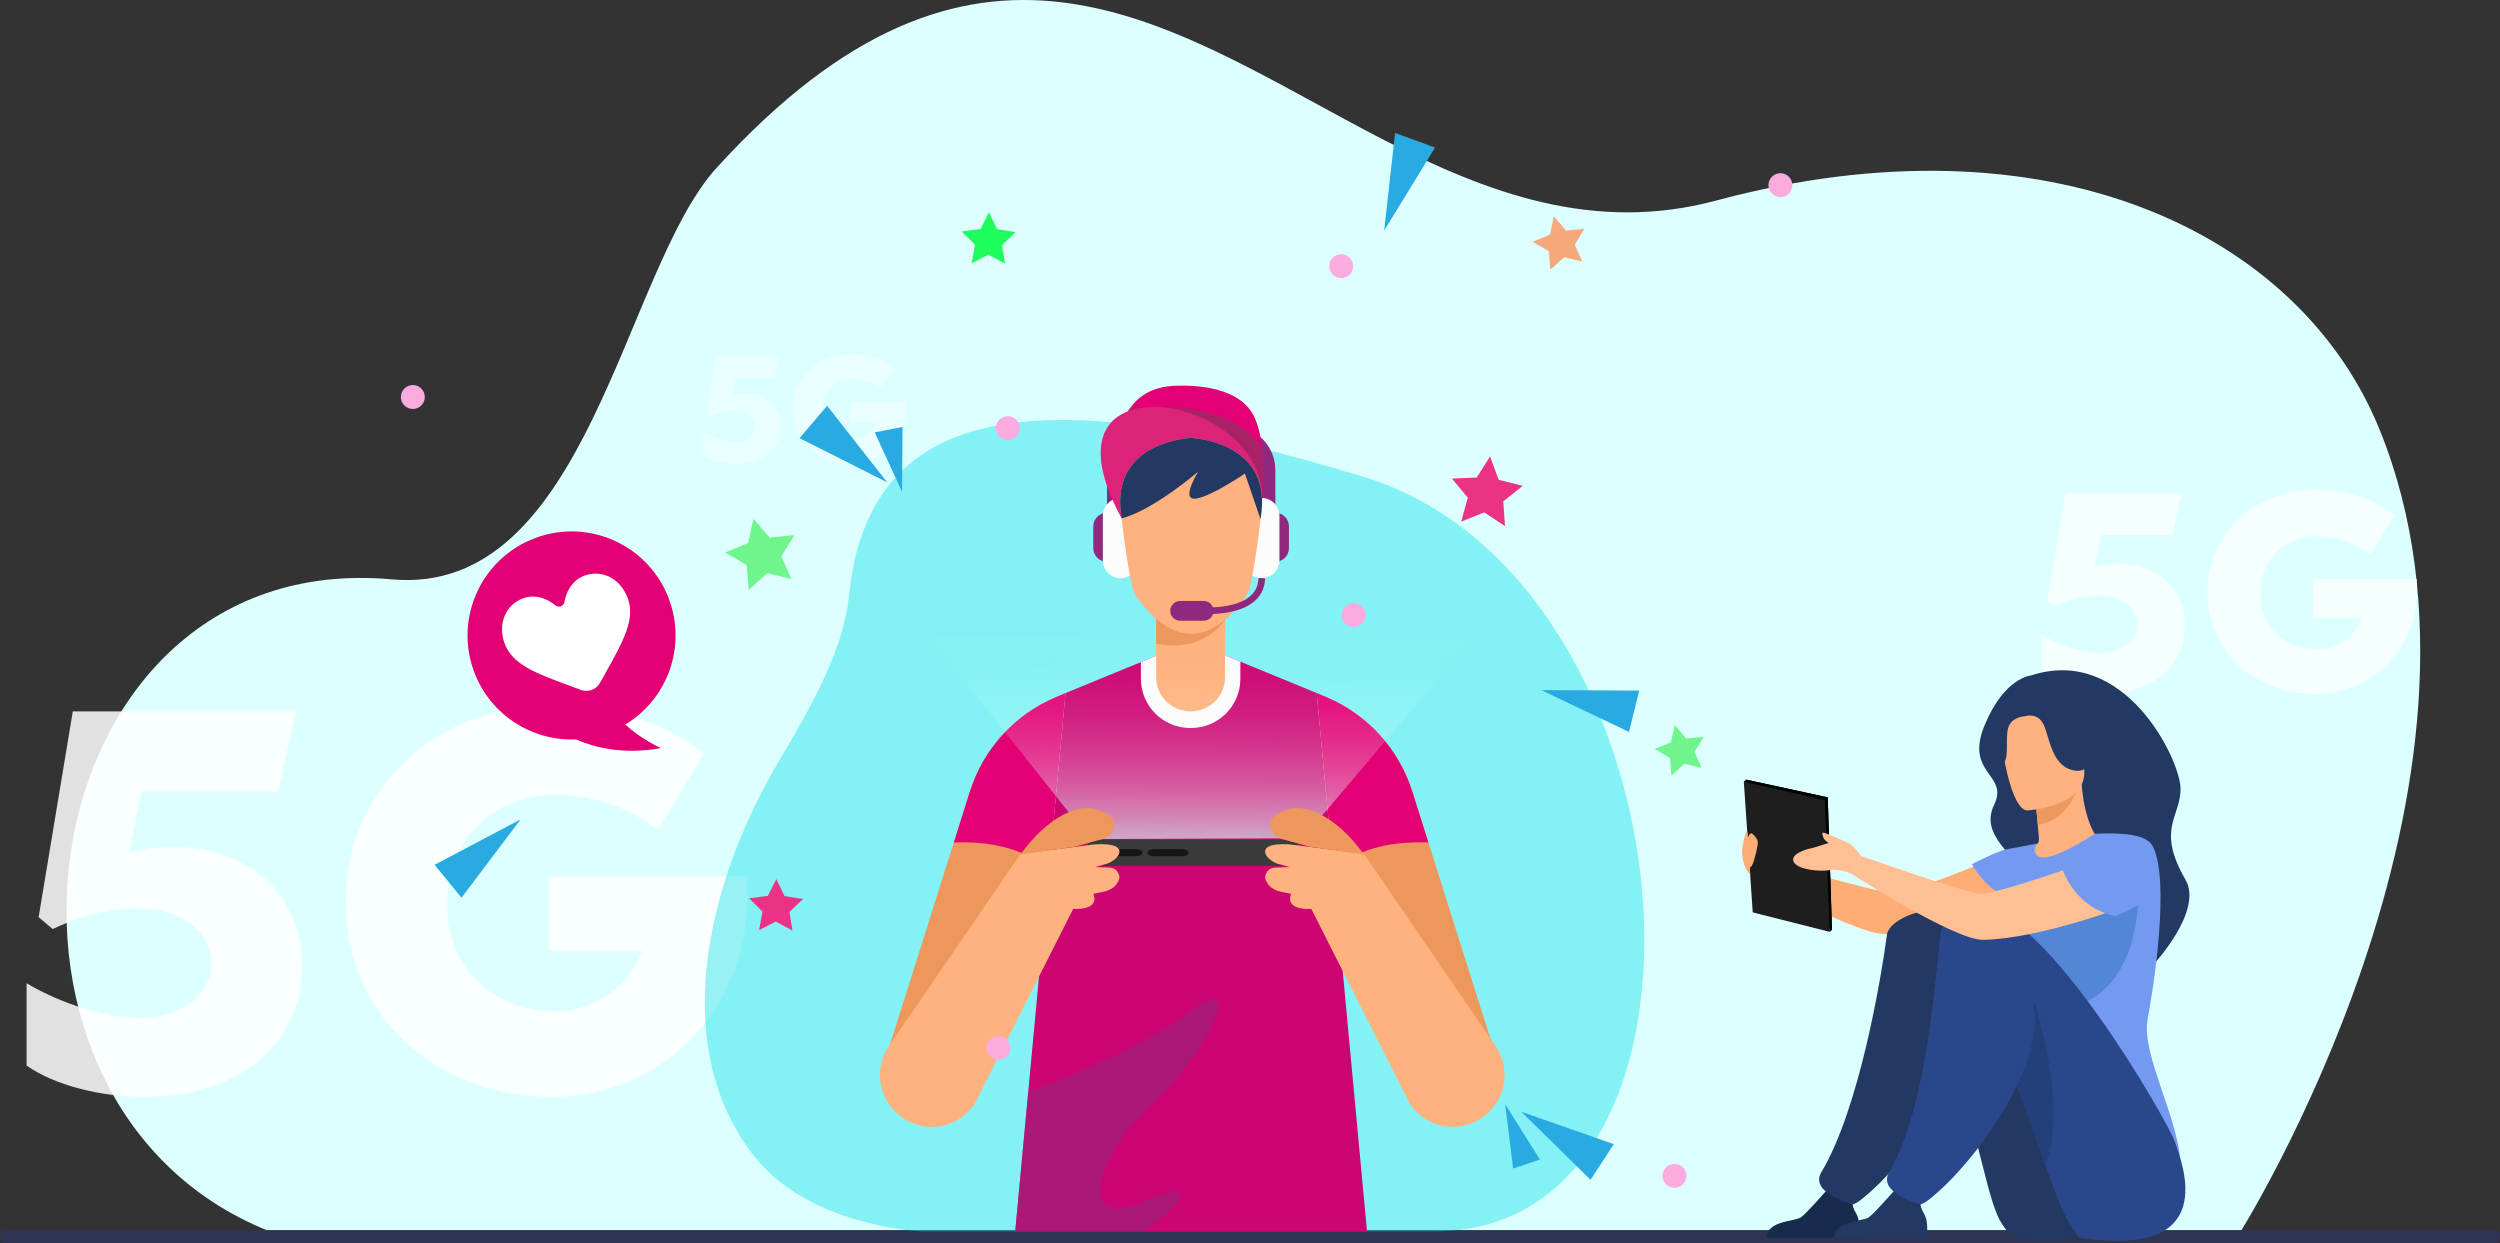 <svg width="376" height="187" viewBox="0 0 376 187" fill="none" xmlns="http://www.w3.org/2000/svg">
<rect x="0" y="0" width="376" height="187" fill="#333333" stroke="none"/>
<path d="M42.697 186L336.659 185.768C336.659 185.768 379.616 117.831 357.841 64.494C345.742 34.855 307.933 16.802 258.107 30.165C221.392 40.01 193.76 5.9 161.912 0.668C161.167 0.552 160.422 0.436 159.677 0.346C143.98 -1.536 127.2 3.915 107.778 25.242C93.711 40.693 88.425 89.803 58.918 87.136C3.002 82.084 -8.433 168.371 42.697 185.987V186Z" fill="#DCFFFF"/>
<path d="M375.185 187H0.815C0.363 187 0 186.554 0 186C0 185.446 0.363 185 0.815 185H375.185C375.637 185 376 185.446 376 186C376 186.554 375.637 187 375.185 187Z" fill="#2E3552"/>
<g opacity="0.85">
<path d="M112.37 131.83V135.33C112.37 152.03 99.23 164.98 83.08 164.98C65.62 164.98 51.99 152.84 51.99 135.57C51.99 118.3 65.86 106 83.41 106C91.65 106 100.47 108.69 105.85 113.41L99.16 124.49L98.59 124.65C94.75 121.39 88.88 119.52 83.41 119.52C74.43 119.52 67.25 126.12 67.25 135.97C67.25 145.82 74.51 152.1 83.24 152.1C89.2 152.1 94.58 148.6 96.54 142.98H82.5V131.82H112.37V131.83Z" fill="white"/>
<path d="M45.45 145.27C45.45 157.08 35.82 164.98 21.87 164.98C15.02 164.98 8.16 163.19 4 160.26V147.88C9.22 150.98 15.91 153.09 21.06 153.09C27.26 153.09 31.75 149.75 31.75 144.86C31.75 139.97 27.1 136.63 20.82 136.63C17.39 136.63 12.5 137.53 7.93 139.73L5.81 137.94L10.95 106.99H44.47L41.86 119.05H21.3L19.42 128.26C21.46 127.69 23.91 127.36 26.03 127.36C37.29 127.36 45.45 134.45 45.45 145.28V145.27Z" fill="white"/>
</g>
<g opacity="0.7">
<path d="M363.51 87.09V88.92C363.51 97.63 356.66 104.38 348.23 104.38C339.12 104.38 332.02 98.05 332.02 89.04C332.02 80.03 339.26 73.62 348.4 73.62C352.7 73.62 357.29 75.02 360.1 77.49L356.61 83.27L356.31 83.35C354.31 81.65 351.25 80.67 348.39 80.67C343.71 80.67 339.96 84.11 339.96 89.25C339.96 94.39 343.75 97.66 348.3 97.66C351.41 97.66 354.22 95.83 355.24 92.9H347.92V87.08H363.5L363.51 87.09Z" fill="white"/>
<path d="M328.62 94.1C328.62 100.26 323.6 104.38 316.32 104.38C312.75 104.38 309.17 103.45 307 101.92V95.46C309.72 97.07 313.21 98.18 315.89 98.18C319.12 98.18 321.47 96.44 321.47 93.89C321.47 91.34 319.04 89.6 315.77 89.6C313.98 89.6 311.43 90.07 309.05 91.21L307.94 90.28L310.62 74.14H328.11L326.75 80.43H316.03L315.05 85.23C316.11 84.93 317.39 84.76 318.5 84.76C324.37 84.76 328.63 88.46 328.63 94.11L328.62 94.1Z" fill="white"/>
</g>
<g opacity="0.4">
<path d="M136.27 60.44V61.43C136.27 66.13 132.57 69.78 128.02 69.78C123.1 69.78 119.27 66.36 119.27 61.5C119.27 56.64 123.18 53.18 128.11 53.18C130.43 53.18 132.91 53.94 134.43 55.27L132.55 58.39L132.39 58.44C131.31 57.52 129.66 57 128.12 57C125.59 57 123.57 58.86 123.57 61.63C123.57 64.4 125.61 66.17 128.07 66.17C129.75 66.17 131.26 65.18 131.81 63.6H127.86V60.46H136.27V60.44Z" fill="white"/>
<path d="M117.44 64.23C117.44 67.56 114.73 69.78 110.8 69.78C108.87 69.78 106.94 69.28 105.77 68.45V64.96C107.24 65.83 109.12 66.43 110.57 66.43C112.32 66.43 113.58 65.49 113.58 64.11C113.58 62.73 112.27 61.79 110.5 61.79C109.54 61.79 108.16 62.04 106.87 62.66L106.27 62.16L107.72 53.45H117.16L116.42 56.84H110.63L110.1 59.43C110.67 59.27 111.36 59.18 111.96 59.18C115.13 59.18 117.43 61.18 117.43 64.23H117.44Z" fill="white"/>
</g>
<path opacity="0.4" d="M138.646 185.199C138.646 185.199 121.967 184.562 113.577 174.061C100.617 157.851 105.835 133.273 117.576 113.733C129.329 94.194 126.826 91.11 128.647 83.77C133.898 62.522 154.577 56.332 205.074 71.705C255.57 87.088 262.821 185.199 215.72 185.199H138.646Z" fill="#00DEE5"/>
<path d="M173.111 64.063H185.177C188.841 64.063 191.813 67.035 191.813 70.699V78.151H166.486V70.699C166.486 67.035 169.458 64.063 173.122 64.063H173.111Z" fill="#90297E"/>
<path d="M164.431 82.441C164.431 83.569 165.347 84.485 166.475 84.485C167.603 84.485 168.52 83.569 168.52 82.441V79.168C168.52 78.039 167.603 77.123 166.475 77.123C165.347 77.123 164.431 78.039 164.431 79.168V82.441Z" fill="#90297E"/>
<path d="M165.871 84.295C165.871 85.759 167.066 86.954 168.53 86.954C169.993 86.954 171.189 85.759 171.189 84.295V77.559C171.189 76.095 169.993 74.9 168.53 74.9C167.066 74.9 165.871 76.095 165.871 77.559V84.295Z" fill="#FCFCFC"/>
<path d="M193.857 82.441C193.857 83.569 192.941 84.485 191.813 84.485C190.685 84.485 189.769 83.569 189.769 82.441V79.168C189.769 78.039 190.685 77.123 191.813 77.123C192.941 77.123 193.857 78.039 193.857 79.168V82.441Z" fill="#90297E"/>
<path d="M192.427 84.295C192.427 85.759 191.232 86.954 189.768 86.954C188.305 86.954 187.109 85.759 187.109 84.295V77.559C187.109 76.095 188.305 74.9 189.768 74.9C191.232 74.9 192.427 76.095 192.427 77.559V84.295Z" fill="#FCFCFC"/>
<path d="M198.046 104.237L182.729 97.947H179.143H175.568L160.241 104.237L152.688 185.199H179.143H205.598L198.046 104.237Z" fill="#CC0572"/>
<path d="M186.551 102.092V99.523L182.73 97.947H175.569L171.592 99.578V102.081C171.592 106.17 174.91 109.488 178.999 109.488H179.144C183.233 109.488 186.551 106.17 186.551 102.081V102.092Z" fill="#FCFCFC"/>
<path d="M160.241 104.237L158.643 104.919C152.544 107.533 147.885 112.672 145.885 119.006L132.568 161.18L150.265 155.862L157.593 132.703L160.252 104.226L160.241 104.237Z" fill="#ED975D"/>
<path d="M198.046 104.237L199.644 104.919C205.744 107.533 210.402 112.672 212.402 119.006L225.719 161.18L208.023 155.862L200.694 132.703L198.035 104.226L198.046 104.237Z" fill="#ED975D"/>
<path d="M179.122 106.985H179.022C176.184 106.985 173.883 104.684 173.883 101.846V88.909H184.25V101.846C184.25 104.684 181.949 106.985 179.111 106.985H179.122Z" fill="#FFB27D"/>
<path d="M173.883 96.785C180.642 98.294 184.127 93.624 184.25 93.166V88.909H173.883V96.774V96.785Z" fill="#ED975D"/>
<path d="M195.254 126.279H163.671V130.212H195.254V126.279Z" fill="#3A3A3A"/>
<path d="M170.788 127.698H166.643C166.073 127.698 165.615 127.932 165.615 128.234C165.615 128.536 166.073 128.782 166.643 128.782H170.788C171.358 128.782 171.816 128.547 171.816 128.245C171.816 127.944 171.358 127.698 170.788 127.698Z" fill="#161616"/>
<path d="M177.736 127.698H173.591C173.022 127.698 172.563 127.932 172.563 128.234C172.563 128.536 173.022 128.782 173.591 128.782H177.736C178.306 128.782 178.764 128.547 178.764 128.245C178.764 127.944 178.306 127.698 177.736 127.698Z" fill="#161616"/>
<path d="M145.885 119.006L143.461 126.704C147.918 126.547 153.996 127.184 157.75 131.027L160.252 104.237L158.655 104.919C152.555 107.533 147.896 112.672 145.896 119.006H145.885Z" fill="#E20074"/>
<path d="M212.402 119.006L214.826 126.704C210.369 126.547 204.291 127.184 200.538 131.027L198.035 104.237L199.633 104.919C205.733 107.533 210.391 112.672 212.391 119.006H212.402Z" fill="#E20074"/>
<path d="M189.835 74.353C189.835 74.353 190.65 66.387 188.483 62.388C186.316 58.388 180.372 57.818 176.373 58.042C172.373 58.265 166.072 60.79 168.485 75.213C186.293 75.816 189.846 74.353 189.846 74.353H189.835Z" fill="#E20074"/>
<path d="M169.905 61.471C169.347 62.287 168.878 63.292 168.531 64.521L182.127 75.246C188.283 74.989 189.825 74.352 189.825 74.352C189.825 74.352 190.171 70.945 189.814 67.471C184.686 59.293 169.905 61.471 169.894 61.471H169.905Z" fill="#A82268"/>
<path d="M189.813 75.213C189.813 75.213 190.685 68.107 181.926 63.415C173.167 58.723 159.281 60.566 168.687 77.961C171.022 79.168 189.813 75.213 189.813 75.213Z" fill="#DD227B"/>
<path d="M179.144 65.862C179.144 65.862 167.335 66.309 168.564 76.956C169.425 84.374 170.061 87.39 170.374 88.529C170.486 88.921 170.653 89.289 170.877 89.624C171.838 91.054 175.066 95.333 179.144 95.333C183.222 95.333 186.45 91.054 187.411 89.624C187.635 89.289 187.802 88.921 187.914 88.529C188.227 87.39 188.863 84.374 189.724 76.956C190.953 66.309 179.144 65.862 179.144 65.862Z" fill="#FFB27D"/>
<path d="M189.768 86.954C189.645 92.92 179.602 91.781 179.602 91.781" stroke="#90297E" stroke-miterlimit="10"/>
<path d="M182.518 91.87C182.518 92.685 181.859 93.356 181.032 93.356H177.491C176.675 93.356 176.005 92.697 176.005 91.87C176.005 91.054 176.664 90.384 177.491 90.384H181.032C181.848 90.384 182.518 91.043 182.518 91.87Z" fill="#90297E"/>
<path d="M179.144 65.862C179.144 65.862 167.335 66.309 168.564 76.956C168.609 77.302 168.642 77.626 168.687 77.961C173.413 76.788 180.216 70.923 180.216 70.923C180.216 70.923 177.546 75.19 179.758 75.001C181.97 74.811 187.232 71.224 187.232 71.224L189.59 78.106C189.634 77.738 189.679 77.347 189.724 76.956C190.953 66.309 179.144 65.862 179.144 65.862Z" fill="#233862"/>
<path opacity="0.8" d="M163.917 126.19L131.775 85.625H230.255L195.946 126.078L163.917 126.19Z" fill="url(#paint0_linear_1987_4531)"/>
<path d="M133.685 157.348L153.515 128.391L164.687 126.994C170.597 126.603 168.128 129.698 165.916 130.055L164.687 130.413C167 130.558 167.893 130.156 168.363 131.82C168.43 132.066 168.072 133.764 165.771 134.166L164.441 134.423C165.447 137.049 161.414 136.691 161.414 136.691L146.622 165.95C144.109 169.86 138.735 170.665 135.182 167.671L135.059 167.57C132.054 165.023 131.451 160.61 133.685 157.359V157.348Z" fill="#FFB27D"/>
<path d="M153.481 128.513C157.492 122.95 162.307 120.481 165.592 121.956C166.43 122.335 167.86 122.95 167.547 124.425C167.357 125.329 166.62 126.022 165.726 126.223L161.559 127.363C161.559 127.363 156.051 128.122 153.493 128.513H153.481Z" fill="#ED975D"/>
<path d="M224.948 157.348L205.118 128.391L193.947 126.994C188.037 126.603 190.506 129.698 192.718 130.055L193.947 130.413C191.634 130.558 190.74 130.156 190.271 131.82C190.204 132.066 190.561 133.764 192.863 134.166L194.192 134.423C193.187 137.049 197.22 136.691 197.22 136.691L212.011 165.95C214.525 169.86 219.899 170.665 223.451 167.671L223.574 167.57C226.579 165.023 227.183 160.61 224.948 157.359V157.348Z" fill="#FFB27D"/>
<path d="M205.141 128.513C201.13 122.95 196.315 120.481 193.03 121.956C192.192 122.335 190.762 122.95 191.075 124.425C191.265 125.329 192.002 126.022 192.896 126.223L197.063 127.363C197.063 127.363 202.571 128.122 205.129 128.513H205.141Z" fill="#ED975D"/>
<g style="mix-blend-mode:multiply" opacity="0.54">
<path d="M173.122 166.174C182.718 157.091 186.941 145.908 178.965 152.131C170.988 158.353 154.644 164.263 154.644 164.263L152.688 185.199H171.848C180.45 179.334 178.551 177.736 171.558 180.887C163 184.741 163.525 175.256 173.122 166.174Z" fill="#90297E"/>
</g>
<path d="M224.1 68.65L225.4 72.16L229.03 73.07L226.09 75.4L226.35 79.13L223.23 77.06L219.76 78.45L220.76 74.85L218.37 71.97L222.1 71.82L224.1 68.65Z" fill="#EC3285"/>
<path d="M113.32 78.01L115.74 80.86L119.47 80.48L117.51 83.67L119.02 87.09L115.38 86.21L112.6 88.71L112.31 84.98L109.07 83.1L112.53 81.67L113.32 78.01Z" fill="#70F58D"/>
<path d="M251.88 109.06L253.6 111.08L256.24 110.81L254.85 113.07L255.92 115.49L253.34 114.87L251.37 116.64L251.17 113.99L248.87 112.66L251.32 111.65L251.88 109.06Z" fill="#70F58D"/>
<path d="M233.701 32.55L235.521 34.68L238.311 34.4L236.841 36.79L237.971 39.35L235.251 38.69L233.161 40.57L232.941 37.77L230.511 36.36L233.111 35.29L233.701 32.55Z" fill="#F5A97A"/>
<path d="M148.74 31.92L149.96 34.47L152.75 34.91L150.7 36.86L151.15 39.65L148.66 38.31L146.14 39.59L146.65 36.81L144.65 34.81L147.46 34.44L148.74 31.92Z" fill="#1EFF5D"/>
<path d="M116.771 132.22L117.991 134.77L120.781 135.21L118.731 137.16L119.181 139.95L116.691 138.6L114.171 139.89L114.681 137.11L112.681 135.11L115.481 134.74L116.771 132.22Z" fill="#EC3285"/>
<path d="M305.47 101.589C305.47 101.589 301.437 101.869 298.465 109.13C295.46 116.448 302.174 116.381 299.918 121.039C297.661 125.698 303.169 128.491 304.844 132.301C306.52 136.121 314.955 145.327 315.625 149.528C316.296 153.728 323.803 145.159 323.803 145.159C323.803 145.159 331.433 137.026 328.696 132.301C324.183 124.514 328.093 122.816 327.948 118.47C327.802 114.124 319.547 96.975 305.47 101.589Z" fill="#233862"/>
<path d="M303.281 127.631C303.281 127.631 287.674 134.434 284.714 134.3C281.753 134.166 263.487 128.737 263.487 128.737L263.957 131.876C263.957 131.876 278.055 139.987 282.982 140.445C287.831 140.903 304.421 136.088 306.03 135.071C307.627 134.055 307.951 128.647 303.292 127.62L303.281 127.631Z" fill="#FFAD76"/>
<path d="M302.019 135.094C303.449 136.088 305.247 136.915 307.504 137.429C315.961 139.384 319.212 132.234 320.43 127.318C319.279 126.659 318.195 126.514 317.559 126.435C316.944 126.368 316.307 126.313 315.771 126.29C314.821 125.564 313.403 122.581 313.09 117.956L312.688 118.068L306.018 119.889C306.018 119.889 306.32 122.011 306.476 124.011C306.588 125.575 306.8 126.491 306.498 126.86C305.973 126.972 305.482 127.631 305.482 127.631C305.392 127.776 303.46 130.96 302.019 135.082V135.094Z" fill="#FFB27D"/>
<path d="M306.029 119.889C306.029 119.889 306.331 122.011 306.487 124.011C310.263 123.631 312.017 120.034 312.699 118.068L306.029 119.889Z" fill="#ED985F"/>
<path d="M304.9 121.889C304.9 121.889 313.871 121.397 313.469 115.811C313.078 110.236 313.972 106.404 308.229 106.494C302.487 106.572 301.526 108.784 301.202 110.672C300.878 112.571 302.554 121.866 304.9 121.889Z" fill="#FFB27D"/>
<path d="M322.988 153.326C323.803 149.181 326.44 132.647 323.803 127.318C322.854 125.408 319.133 125.229 315.056 125.397C313.782 126.212 308.945 129.318 306.956 128.927C306.934 128.927 306.9 128.916 306.844 128.904C305.906 128.67 305.738 127.419 306.52 126.86C306.52 126.86 304.308 127.251 301.806 127.731C300.387 128 296.566 129.977 296.566 129.977C296.566 129.977 298.488 133.463 301.337 134.658C300.856 138.981 301.571 140.881 306.051 150.868C309.839 159.303 305.537 166.9 305.537 166.9C305.537 166.9 327.836 184.831 327.959 175.703C328.049 168.833 321.971 158.622 322.999 153.326H322.988Z" fill="#739AF0"/>
<path d="M304.42 186.395C303.203 186.26 302.119 185.59 301.437 184.574C301.326 184.417 301.214 184.238 301.091 184.06C298.555 180.217 297.561 168.453 291.852 155.918C290.467 152.868 285.473 152.321 284.11 148.868C284.11 148.868 280.758 137.685 290.523 137.35C300.287 137.015 316.665 168.464 316.933 171.76C317.179 174.955 323.39 188.528 304.42 186.395Z" fill="#233862"/>
<path d="M265.609 186.138H279.507C279.507 186.138 280.021 183.926 279.116 182.417C278.312 181.088 278.613 180.328 279.217 179.222C278.591 179.479 277.775 179.714 276.882 179.658C276.189 179.613 275.463 179.3 274.815 178.932C274.212 179.613 271.653 182.518 270.86 183.088C269.955 183.736 265.9 183.512 265.621 186.138H265.609Z" fill="#172B4C"/>
<path d="M321.525 131.653C321.525 131.653 323.335 148.109 311.605 151.55C299.874 155.002 296.545 136.412 306.019 135.071C315.492 133.731 321.525 131.641 321.525 131.641V131.653Z" fill="#5486D6"/>
<path d="M283.797 140.579C282.959 146.846 279.697 166.654 273.932 176.306C272.077 179.423 278.613 181.166 278.646 181.155C279.529 180.92 280.981 179.524 281.663 178.921C286.344 174.709 295.84 162.766 295.84 153.192C295.84 148.522 295.918 139.607 292.522 137.339C290.433 135.943 284.132 138.088 283.797 140.579Z" fill="#233862"/>
<path d="M312.698 186.138C312.698 186.138 312.184 185.423 311.29 184.06C310.218 182.44 309.034 179.256 307.604 175.178C306.096 170.888 304.308 165.615 302.074 160.13C301.381 158.432 300.655 156.722 299.873 155.013C298.488 151.963 294.656 152.388 293.293 148.935C293.293 148.935 287.986 136.97 297.739 136.647C307.503 136.311 326.048 168.643 327.121 171.771C328.283 175.2 333.98 189.433 312.698 186.149V186.138Z" fill="#2B478B"/>
<path d="M275.809 186.138H289.706C289.706 186.138 290.231 183.926 289.315 182.417C288.511 181.088 288.813 180.328 289.416 179.222C288.79 179.479 287.975 179.714 287.081 179.658C286.388 179.613 285.651 179.3 285.014 178.932C284.411 179.613 281.853 182.518 281.059 183.088C280.154 183.736 276.099 183.512 275.82 186.138H275.809Z" fill="#233862"/>
<path d="M307.604 175.167C306.096 170.877 304.309 165.604 302.074 160.118C302.655 155.963 303.918 152.321 306.029 150.857C306.029 150.857 311.168 166.766 307.604 175.167Z" fill="#23407A"/>
<path d="M291.909 140.132C291.071 146.4 289.898 166.654 284.133 176.306C282.278 179.423 288.814 181.166 288.848 181.155C289.73 180.92 291.182 179.524 291.864 178.921C296.545 174.709 306.041 162.766 306.041 153.192C306.041 148.522 300.567 139.987 297.171 137.719C295.081 136.323 292.244 137.641 291.92 140.132H291.909Z" fill="#2B478B"/>
<path d="M275.531 139.83L263.934 136.903L262.594 117.252L274.894 119.922L275.531 139.83Z" fill="black"/>
<path d="M275.206 140.154L263.61 137.227L262.27 117.576L274.57 120.246L275.206 140.154Z" fill="#1E1E1E"/>
<path d="M262.27 117.576L262.594 117.252L274.894 119.922L274.581 120.347L262.27 117.576Z" fill="black"/>
<path d="M275.206 140.154L275.53 139.83L274.893 119.922L274.446 120.425L275.206 140.154Z" fill="black"/>
<path d="M320.43 127.318C320.43 127.318 300.712 134.58 297.74 134.435C295.83 134.334 279.899 128.737 279.899 128.737L278.469 131.44C278.469 131.44 293.964 141.406 298.221 141.35C306.633 141.249 320.821 136.088 322.43 135.071C324.027 134.055 325.078 128.335 320.419 127.307L320.43 127.318Z" fill="#FFBF94"/>
<path d="M279.909 128.737C279.909 128.737 278.479 126.536 277.06 126.469C275.642 126.402 273.184 127.441 272.335 127.597C271.497 127.754 269.095 128.536 269.81 129.698C270.525 130.86 273.821 131.116 275.239 130.86C276.658 130.603 278.479 131.429 278.479 131.429L279.909 128.726V128.737Z" fill="#FFBF94"/>
<path d="M277.451 126.547C277.451 126.547 275.184 125.508 274.547 125.318C273.899 125.128 274.033 125.318 274.223 125.933C274.413 126.547 275.586 127.128 275.586 127.318C275.586 127.508 277.463 126.547 277.463 126.547H277.451Z" fill="#FFBF94"/>
<path d="M310.274 130.904C310.274 130.904 312.04 136.49 318.095 137.764C318.095 137.764 328.093 134.68 323.122 127.865C323.122 127.865 318.195 124.201 310.274 130.904Z" fill="#739AF0"/>
<path d="M264.191 127.854C264.492 126.648 264.47 126.357 263.788 125.62C263.342 125.128 263.207 125.285 262.85 126.022C262.883 125.676 262.895 125.005 262.671 125.128C262.381 125.296 261.979 127.854 262.001 127.832C262.001 127.899 262.001 127.966 262.001 128.044C262.001 128.044 261.979 130.357 263.241 131.575L263.174 130.457C263.61 130.413 263.889 129.094 264.202 127.865L264.191 127.854Z" fill="#FFAD76"/>
<path d="M304.565 107.723C304.565 107.723 306.453 107.064 307.369 108.996C308.286 110.929 308.576 115.543 312.252 115.923C315.927 116.303 316.061 108.103 316.061 108.103L306.878 104.472L302.029 107.533L304.576 107.723H304.565Z" fill="#233862"/>
<path d="M304.566 107.723C304.566 107.723 302.5 107.767 302.019 109.51C301.55 111.253 302.287 114.504 301.137 114.739C299.986 114.973 298.947 109.32 301.17 107.488C303.393 105.656 304.566 107.723 304.566 107.723Z" fill="#233862"/>
<path d="M251.84 178.64C252.834 178.64 253.64 177.834 253.64 176.84C253.64 175.846 252.834 175.04 251.84 175.04C250.846 175.04 250.04 175.846 250.04 176.84C250.04 177.834 250.846 178.64 251.84 178.64Z" fill="#FCABE0"/>
<path d="M150.17 159.43C151.164 159.43 151.97 158.624 151.97 157.63C151.97 156.636 151.164 155.83 150.17 155.83C149.176 155.83 148.37 156.636 148.37 157.63C148.37 158.624 149.176 159.43 150.17 159.43Z" fill="#FCABE0"/>
<path d="M201.71 41.83C202.704 41.83 203.51 41.024 203.51 40.03C203.51 39.036 202.704 38.23 201.71 38.23C200.716 38.23 199.91 39.036 199.91 40.03C199.91 41.024 200.716 41.83 201.71 41.83Z" fill="#FCABE0"/>
<path d="M151.58 66.19C152.574 66.19 153.38 65.384 153.38 64.39C153.38 63.396 152.574 62.59 151.58 62.59C150.586 62.59 149.78 63.396 149.78 64.39C149.78 65.384 150.586 66.19 151.58 66.19Z" fill="#FCABE0"/>
<path d="M63.89 59.71C63.89 60.7 63.08 61.51 62.09 61.51C61.1 61.51 60.29 60.7 60.29 59.71C60.29 58.72 61.1 57.91 62.09 57.91C63.08 57.91 63.89 58.72 63.89 59.71Z" fill="#FCABE0"/>
<path d="M267.77 29.65C268.764 29.65 269.57 28.844 269.57 27.85C269.57 26.856 268.764 26.05 267.77 26.05C266.776 26.05 265.97 26.856 265.97 27.85C265.97 28.844 266.776 29.65 267.77 29.65Z" fill="#FCABE0"/>
<path d="M203.58 94.3C204.574 94.3 205.38 93.494 205.38 92.5C205.38 91.506 204.574 90.7 203.58 90.7C202.586 90.7 201.78 91.506 201.78 92.5C201.78 93.494 202.586 94.3 203.58 94.3Z" fill="#FCABE0"/>
<path d="M135.671 73.97L131.551 65.03L135.741 64.22L135.671 73.97Z" fill="#29ABE2"/>
<path d="M133.43 72.54L120.25 65.9L124.4 61.03L133.43 72.54Z" fill="#29ABE2"/>
<path d="M228.79 167.2L242.71 172.08L239.22 177.44L228.79 167.2Z" fill="#29ABE2"/>
<path d="M78.29 123.24L69.41 135.02L65.36 130.07L78.29 123.24Z" fill="#29ABE2"/>
<path d="M231.79 103.79L246.54 103.87L245 110.08L231.79 103.79Z" fill="#29ABE2"/>
<path d="M208.181 34.67L209.821 20L215.831 22.19L208.181 34.67Z" fill="#29ABE2"/>
<path d="M226.38 166.07L231.61 174.4L227.57 175.75L226.38 166.07Z" fill="#29ABE2"/>
<path d="M100.639 90.149C97.645 82.05 88.641 77.905 80.541 80.899C72.442 83.893 68.297 92.898 71.291 100.997C73.704 107.533 80.016 111.476 86.618 111.208C89.367 112.404 93.746 113.554 99.388 112.515C99.388 112.515 96.394 111.152 94.037 108.974C100.349 105.175 103.287 97.322 100.628 90.149H100.639Z" fill="#E20074"/>
<path d="M78.654 89.993C77.38 90.462 76.397 91.401 75.894 92.641C75.38 93.892 75.38 95.367 75.894 96.774C76.442 98.26 77.492 99.388 79.29 100.428C81.022 101.433 83.379 102.293 86.094 103.288C86.507 103.444 86.943 103.6 87.39 103.768C88.463 104.159 89.658 103.723 90.216 102.729C90.451 102.304 90.674 101.902 90.898 101.522C92.317 98.998 93.534 96.819 94.205 94.92C94.897 92.965 94.953 91.423 94.406 89.937C93.881 88.529 92.931 87.412 91.725 86.787C90.529 86.183 89.177 86.105 87.904 86.575C86.977 86.921 86.228 87.535 85.692 88.395C85.212 89.166 84.988 89.993 84.876 90.563C84.82 90.853 84.631 91.088 84.351 91.188C84.072 91.289 83.77 91.244 83.547 91.054C83.1 90.697 82.385 90.205 81.525 89.937C80.553 89.636 79.592 89.658 78.654 89.993Z" fill="white"/>
<defs>
<linearGradient id="paint0_linear_1987_4531" x1="180.797" y1="128.983" x2="180.987" y2="91.066" gradientUnits="userSpaceOnUse">
<stop stop-color="#C5FCF1"/>
<stop offset="0.07" stop-color="#CEFCF3" stop-opacity="0.84"/>
<stop offset="0.16" stop-color="#D9FDF5" stop-opacity="0.65"/>
<stop offset="0.26" stop-color="#E3FDF8" stop-opacity="0.47"/>
<stop offset="0.36" stop-color="#ECFEFA" stop-opacity="0.33"/>
<stop offset="0.47" stop-color="#F2FEFC" stop-opacity="0.21"/>
<stop offset="0.58" stop-color="#F8FEFD" stop-opacity="0.12"/>
<stop offset="0.7" stop-color="#FCFEFE" stop-opacity="0.05"/>
<stop offset="0.83" stop-color="#FEFEFE" stop-opacity="0.01"/>
<stop offset="1" stop-color="white" stop-opacity="0"/>
</linearGradient>
</defs>
</svg>
